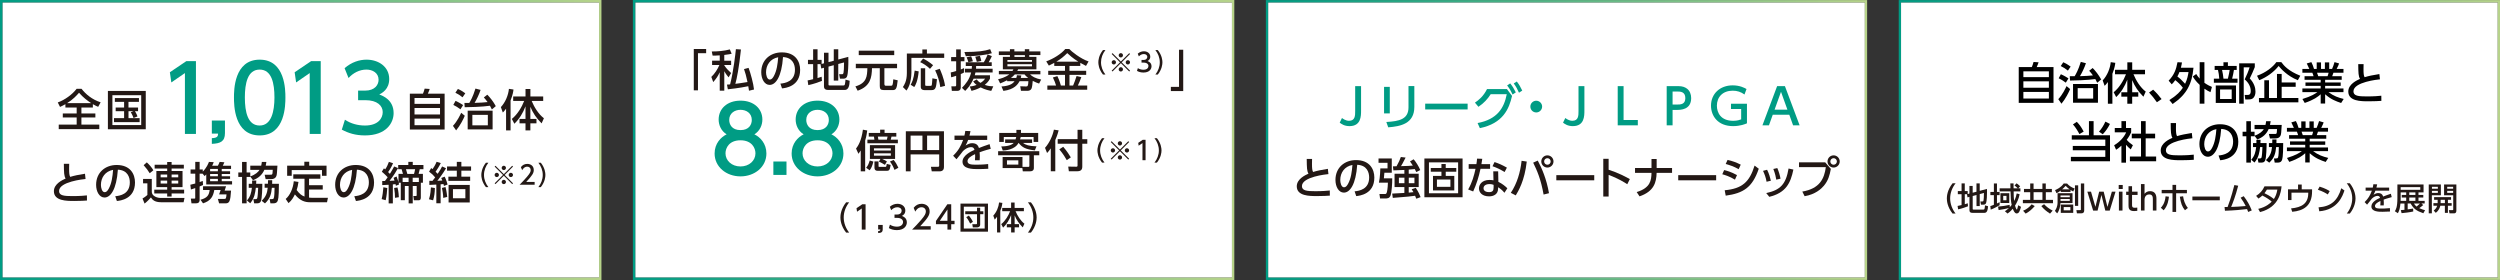 <?xml version="1.0" encoding="UTF-8"?>
<svg id="uuid-0bb8343b-cf8f-40f4-996d-318f383c533f" data-name="レイヤー 2" xmlns="http://www.w3.org/2000/svg" width="954.62" height="106.91" xmlns:xlink="http://www.w3.org/1999/xlink" viewBox="0 0 954.62 106.91">
  <rect x="0" y="0" width="954.62" height="106.91" fill="#333333" stroke="none"/>
  <defs>
    <style>
      .uuid-0249ad1e-c4ee-47e1-bedf-fb6b2cf1d590 {
        fill: url(#uuid-f1ff7059-a59e-47d7-95e4-3d897c6c9004);
      }

      .uuid-7bdc0d59-b5a8-484a-9a3e-eb5d4d065817 {
        fill: #009c84;
      }

      .uuid-b0622a55-8abf-4030-8d5f-c9fb23cba769 {
        fill: url(#uuid-e7266cab-e443-486d-b706-35fc5de47f14);
      }

      .uuid-534366d1-43ee-417c-aa32-4c5268e23be0 {
        fill: #231815;
      }

      .uuid-5a82ab17-dcf9-4e6e-be75-07f5c9785966 {
        fill: url(#uuid-03234045-cf36-489f-823d-3dc3a6e5d2e6);
      }

      .uuid-0b050dd8-9fc7-4ee4-afc2-c29c5f1141f5 {
        fill: #fff;
      }

      .uuid-09bb354f-15f0-4d93-afe2-694730216366 {
        fill: url(#uuid-d49bed3b-d57b-40d9-afda-42b6f9fc7a77);
      }
    </style>
    <linearGradient id="uuid-f1ff7059-a59e-47d7-95e4-3d897c6c9004" data-name="線グラデ" x1="0" y1="53.46" x2="229.66" y2="53.46" gradientUnits="userSpaceOnUse">
      <stop offset="0" stop-color="#009c84"/>
      <stop offset="1" stop-color="#b7d38a"/>
    </linearGradient>
    <linearGradient id="uuid-e7266cab-e443-486d-b706-35fc5de47f14" data-name="線グラデ" x1="241.67" x2="471.32" xlink:href="#uuid-f1ff7059-a59e-47d7-95e4-3d897c6c9004"/>
    <linearGradient id="uuid-d49bed3b-d57b-40d9-afda-42b6f9fc7a77" data-name="線グラデ" x1="483.37" x2="712.96" xlink:href="#uuid-f1ff7059-a59e-47d7-95e4-3d897c6c9004"/>
    <linearGradient id="uuid-03234045-cf36-489f-823d-3dc3a6e5d2e6" data-name="線グラデ" x1="725.03" x2="954.62" xlink:href="#uuid-f1ff7059-a59e-47d7-95e4-3d897c6c9004"/>
  </defs>
  <g id="uuid-21963ed8-9e0c-4373-a297-36fb45921a58" data-name="HEADER">
    <g>
      <g>
        <g>
          <rect class="uuid-0b050dd8-9fc7-4ee4-afc2-c29c5f1141f5" x=".91" y=".91" width="227.85" height="105.1"/>
          <path class="uuid-0249ad1e-c4ee-47e1-bedf-fb6b2cf1d590" d="M228.75.91v105.1H.91V.91h227.85M229.66,0H0v106.91h229.66V0h0Z"/>
        </g>
        <g>
          <path class="uuid-534366d1-43ee-417c-aa32-4c5268e23be0" d="M24.98,39.78c-.76.44-1.38.73-2.06,1.05l-.86-1.71c2.62-.93,5.55-3.02,7.19-5.2h1.89c1.62,2.06,3.98,4.07,7.29,5.15l-.94,1.72c-.52-.22-1.05-.44-2.03-1.01v1.27h-4.37v2.28h5.33v1.52h-5.33v2.73h6.83v1.72h-15.49v-1.72h6.85v-2.73h-5.3v-1.52h5.3v-2.28h-4.3v-1.27ZM34.83,39.39c-1.42-.91-3.07-2.16-4.66-3.98-.84,1-2.33,2.62-4.56,3.98h9.21Z"/>
          <path class="uuid-534366d1-43ee-417c-aa32-4c5268e23be0" d="M55.66,34.72v14.65h-14.46v-14.65h14.46ZM53.92,36.34h-11v11.41h11v-11.41ZM50.99,45.06c-.07-.2-.51-1.4-1.06-2.19l1.08-.42h-1.94v2.67h4.25v1.52h-9.79v-1.52h3.86v-2.67h-3.22v-1.4h3.22v-2.14h-3.53v-1.47h9.2v1.47h-4v2.14h3.66v1.4h-1.2c.1.15.61.91.98,2.01l-1.52.61Z"/>
          <path class="uuid-7bdc0d59-b5a8-484a-9a3e-eb5d4d065817" d="M71.14,23.34h3.68v27.81h-4.21v-23.25l-5.19,3.58-.56-3.89,6.28-4.24Z"/>
          <path class="uuid-7bdc0d59-b5a8-484a-9a3e-eb5d4d065817" d="M85.9,46.03v4.8c0,3.23-1.79,3.96-5.01,4.1v-2.17c2.31-.07,2.35-.91,2.38-1.75h-2.38v-4.98h5.01Z"/>
          <path class="uuid-7bdc0d59-b5a8-484a-9a3e-eb5d4d065817" d="M89.34,37.23c0-2.7,0-14.45,9.82-14.45s9.82,11.78,9.82,14.45,0,14.48-9.82,14.48-9.82-11.78-9.82-14.48ZM104.8,37.23c0-5.36-1.02-10.66-5.65-10.66s-5.65,5.33-5.65,10.66c0,5.65,1.16,10.7,5.65,10.7s5.65-5.4,5.65-10.7Z"/>
          <path class="uuid-7bdc0d59-b5a8-484a-9a3e-eb5d4d065817" d="M118.79,23.34h3.68v27.81h-4.21v-23.25l-5.19,3.58-.56-3.89,6.28-4.24Z"/>
          <path class="uuid-7bdc0d59-b5a8-484a-9a3e-eb5d4d065817" d="M131.73,45.72c2.24,1.51,4.94,2.21,7.64,2.21,4.98,0,6.77-2.73,6.77-5.12s-2.03-4.56-6.63-4.56h-2.77v-3.65h2.67c3.79,0,5.15-2.28,5.15-4.14,0-2.66-2.35-3.89-4.63-3.89-2.63,0-5.08,1.26-6.84,3.22l-1.51-3.75c2.67-2.35,5.72-3.26,8.38-3.26,4.59,0,8.66,2.7,8.66,7.4,0,3.93-2.77,5.37-3.79,5.89,1.44.56,5.47,2.1,5.47,7.12,0,3.75-2.81,8.52-10.94,8.52-3.65,0-6.35-.88-8.84-2.21l1.19-3.79Z"/>
          <path class="uuid-534366d1-43ee-417c-aa32-4c5268e23be0" d="M161.5,35.78c.24-.56.39-.98.66-1.94l1.92.13c-.15.47-.51,1.43-.71,1.81h6.41v13.69h-13.28v-13.69h5ZM168.02,37.42h-9.74v2.23h9.74v-2.23ZM168.02,41.25h-9.74v2.45h9.74v-2.45ZM168.02,45.3h-9.74v2.51h9.74v-2.51Z"/>
          <path class="uuid-534366d1-43ee-417c-aa32-4c5268e23be0" d="M172.96,48.05c1.65-1.74,2.84-4.3,3.14-4.98l1.38,1.13c-.51,1.23-1.72,3.68-3.31,5.59l-1.22-1.74ZM175.83,41.75c-1.1-.81-1.64-1.15-2.73-1.69l.84-1.54c1.38.61,2.51,1.33,2.9,1.6l-1.01,1.62ZM176.62,37.15c-1.05-.83-1.57-1.16-2.73-1.74l.96-1.45c.52.22,1.35.59,2.82,1.67l-1.05,1.52ZM186.06,36.14c1.11,1.11,2.31,2.65,3.26,4.39l-1.5,1.27c-.25-.57-.41-.88-.73-1.42-.3.03-3.12.49-9.65.57l-.1-1.65c1.32.02,1.47.02,1.86,0,.44-.73,1.38-2.31,2.35-5.48l1.96.51c-.56,1.71-1.52,3.68-2.29,4.95,2.63-.09,3.21-.12,4.96-.3-.54-.76-.88-1.16-1.43-1.77l1.33-1.05ZM188.1,49.42h-9.52v-7.15h9.52v7.15ZM186.28,43.85h-5.91v4h5.91v-4Z"/>
          <path class="uuid-534366d1-43ee-417c-aa32-4c5268e23be0" d="M193.23,41.52c-.54.76-.89,1.12-1.23,1.45l-.74-2.07c1.75-1.87,2.85-4.62,3.07-6.97l1.74.25c-.07.69-.24,2.01-1.11,4.17v11.44h-1.72v-8.27ZM195.46,45.4c2.14-1.72,3.81-4.54,4.69-6.85h-4.19v-1.71h4.71v-2.85h1.86v2.85h4.89v1.71h-4.4c.96,2.35,2.63,5.08,4.67,6.6l-.88,1.96c-2.03-2.06-3.27-3.86-4.29-6.34v4.64h2.33v1.67h-2.33v2.72h-1.86v-2.72h-2.28v-1.67h2.28v-4.81c-.94,2.5-2.33,4.81-4.25,6.65l-.96-1.84Z"/>
          <path class="uuid-534366d1-43ee-417c-aa32-4c5268e23be0" d="M32.66,68.35c-.71.07-10.11,1.01-10.11,4.59,0,1.76,1.92,1.94,5.15,1.94,2.77,0,4.56-.17,5.49-.27l.02,1.96c-1.01.07-2.45.17-4.88.17-2.9,0-7.75,0-7.75-3.73,0-2.83,3.31-4.3,4.47-4.83-.61-1.06-.62-2.14-.67-5.62h2.04c-.02.54-.03,1.01-.03,1.86,0,1.76.08,2.46.41,3.12,1.67-.51,3.09-.79,5.65-1.2l.22,2.01Z"/>
          <path class="uuid-534366d1-43ee-417c-aa32-4c5268e23be0" d="M44.02,74.93c1.79-.17,5.55-.78,5.55-5.3,0-1.87-.78-4.66-4.56-4.84-.52,7.51-2.77,10.63-5.1,10.63-1.96,0-3.21-2.24-3.21-4.84,0-4.74,3.51-7.58,7.85-7.58,5.25,0,7,3.51,7,6.68,0,6.38-5.72,6.95-6.92,7.07l-.62-1.82ZM38.54,70.62c0,.98.35,2.77,1.45,2.77.64,0,1.11-.57,1.52-1.32,1.15-2.09,1.47-4.67,1.67-7.21-3.04.56-4.64,2.97-4.64,5.75Z"/>
          <path class="uuid-534366d1-43ee-417c-aa32-4c5268e23be0" d="M54.62,68.33h3.34v5.05c.1.52.24,1.13,1.27,1.69.81.44,1.65.52,2.24.52h8.98l-.34,1.64h-8.5c-2.63,0-3.43-.98-3.97-1.84-.56.67-1.6,1.72-2.43,2.35l-.79-1.94c.24-.15,1.28-.78,1.86-1.35v-4.44h-1.65v-1.67ZM56.06,62c.62.54,2.01,2.04,2.5,3.02l-1.4,1.13c-.66-1.1-1.16-1.77-2.31-3.07l1.21-1.08ZM70.2,64.35h-4.67v.95h4.17v6.16h-4.17v.96h4.78v1.45h-4.78v1.18h-1.69v-1.18h-4.93v-1.45h4.93v-.96h-4.13v-6.16h4.13v-.95h-4.79v-1.45h4.79v-1.05h1.69v1.05h4.67v1.45ZM61.34,66.64v1.08h2.5v-1.08h-2.5ZM61.34,68.97v1.1h2.5v-1.1h-2.5ZM65.53,66.64v1.08h2.53v-1.08h-2.53ZM65.53,68.97v1.1h2.53v-1.1h-2.53Z"/>
          <path class="uuid-534366d1-43ee-417c-aa32-4c5268e23be0" d="M72.69,70.54c.52-.12.93-.2,1.87-.47v-3.75h-1.79v-1.6h1.79v-2.9h1.67v2.9h1.2v.83c1.55-1.59,2.14-3.17,2.35-3.73l1.82.1c-.13.39-.29.81-.59,1.37h2.19c.25-.4.61-1.3.67-1.47l1.81.15c-.22.59-.56,1.2-.62,1.32h3.17v1.23h-3.56v.88h3.19v1.04h-3.19v.86h3.19v1.01h-3.19v.89h3.95v1.25h-9.86v-3.85c-.24.25-.34.35-.62.64l-.78-.93h-1.13v3.22c.46-.13.73-.24,1.2-.44l.1,1.54c-.39.19-.54.25-1.3.57v5.23c0,.27-.07,1.2-1.3,1.2h-1.81l-.25-1.79h1.38c.3,0,.3-.17.3-.32v-3.7c-.62.22-1.06.36-1.65.54l-.22-1.84ZM86.32,71.13l-.54,1.64h2.45c-.25,4.09-.64,4.88-2.09,4.88h-2.48l-.46-1.69h2.46c.56,0,.71-.12.83-1.74h-2.82l.59-1.67h-2.43c-.44,2.43-1.25,4.08-4.3,5.1l-.98-1.37c2.56-.69,3.26-1.71,3.51-3.73h-2.53v-1.42h8.79ZM80.23,65.39h2.97v-.88h-2.89c-.03.05-.05.07-.08.12v.76ZM80.23,66.44v.86h2.97v-.86h-2.97ZM80.23,68.31v.89h2.97v-.89h-2.97Z"/>
          <path class="uuid-534366d1-43ee-417c-aa32-4c5268e23be0" d="M100.94,64.85c-.78,1.79-2.13,3.14-4.34,3.95l-1.03-1.38v.15h-1.4v10.08h-1.74v-10.08h-1.43v-1.71h1.43v-4.03h1.74v4.03h1.4v1.5c2.01-.69,3.07-1.74,3.54-2.51h-3.54v-1.59h4.17c.15-.61.19-1.05.24-1.44h1.74c-.07.42-.12.88-.25,1.44h4.47c-.03.4-.15,2.36-.19,2.8-.08.88-.2,2.35-2.28,2.35h-2.03l-.39-1.7h2.14c.64,0,.76,0,.86-.56.05-.3.1-.98.1-1.3h-3.22ZM96.28,70.18c0-.51,0-.78-.02-1.25h1.6c0,.37-.02.68-.05,1.25h2.36c0,1.27-.08,5.67-.57,6.67-.12.25-.39.79-1.3.79h-1.25l-.3-1.59h.76c.25,0,.59,0,.73-.4.14-.44.29-2.36.34-3.95h-.89c-.24,1.92-.47,3.88-2.14,5.91l-1.25-1.06c1.33-1.52,1.65-2.95,1.89-4.84h-1.21v-1.52h1.32ZM102.32,70.18c.02-.76.02-.99.02-1.38h1.6c0,.44,0,.54-.02,1.38h2.58c0,5.55-.34,6.26-.57,6.72-.29.57-.89.74-1.5.74h-1.17l-.29-1.59h.73c.39,0,.71-.03.84-.4.24-.68.27-2.28.3-3.95h-1.03c-.22,2.24-.61,4.12-2.63,5.97l-1.28-1c1.71-1.59,2.14-3.12,2.33-4.98h-1.18v-1.52h1.27Z"/>
          <path class="uuid-534366d1-43ee-417c-aa32-4c5268e23be0" d="M116.28,68.26h-4.29v-1.69h10.34v1.69h-4.32v2.45h5.23v1.67h-5.23v3.07c.49.07.83.07,1.13.07h6.08l-.35,1.71h-6.46c-1.76,0-3.76-.41-5.81-2.99-.51,1.03-1.16,2.28-2.43,3.32l-1.08-1.59c1.6-1.32,2.82-3.95,3.09-6.77l1.79.27c-.17,1.42-.41,2.21-.69,3.1,1.1,1.49,1.96,2.11,3,2.48v-6.8ZM118.07,61.75v1.5h6.62v3.87h-1.74v-2.19h-11.56v2.19h-1.74v-3.87h6.56v-1.5h1.86Z"/>
          <path class="uuid-534366d1-43ee-417c-aa32-4c5268e23be0" d="M135.3,74.93c1.79-.17,5.55-.78,5.55-5.3,0-1.87-.78-4.66-4.56-4.84-.52,7.51-2.77,10.63-5.1,10.63-1.96,0-3.21-2.24-3.21-4.84,0-4.74,3.51-7.58,7.85-7.58,5.25,0,7,3.51,7,6.68,0,6.38-5.72,6.95-6.92,7.07l-.62-1.82ZM129.82,70.62c0,.98.35,2.77,1.45,2.77.64,0,1.11-.57,1.52-1.32,1.15-2.09,1.47-4.67,1.67-7.21-3.04.56-4.64,2.97-4.64,5.75Z"/>
          <path class="uuid-534366d1-43ee-417c-aa32-4c5268e23be0" d="M147.88,71.79c-.08,1.13-.22,3.07-.61,4.66l-1.54-.42c.35-1.4.54-2.92.66-4.52l1.49.29ZM145.92,69.12c.57,0,.74,0,1.08-.02.24-.3.69-.93,1.03-1.42-.17-.17-1.01-1.12-2.23-2.11l.81-1.3c.2.17.27.22.47.41.66-.96,1.05-1.86,1.42-2.87l1.59.52c-.76,1.84-1.74,3.17-1.89,3.38.35.34.52.51.68.67,1.03-1.67,1.33-2.26,1.62-2.82l1.5.61c-.49.86-1.64,2.92-3.26,4.88.96-.04,1.52-.07,1.91-.09-.13-.42-.22-.67-.37-1.06l1.15-.51c.39,1,.62,1.84.73,2.21v-3.21h1.71c-.1-.4-.41-1.42-.52-1.79h-1.3v-1.59h3.87v-1.21h1.69v1.21h4.08v1.59h-1.4c-.19.86-.3,1.37-.44,1.79h1.64v3.38h-.79v5.6c0,.34-.02,1.11-.84,1.11h-1.81l-.22-1.65h1.01c.25,0,.27-.1.27-.27v-3.54h-1.5v6.65h-1.57v-6.65h-1.45v5.42h-1.55v-6.67h-.81l.17.66-1.23.52c-.07-.3-.08-.42-.13-.64-.25.02-.34.03-1.03.1v7.26h-1.6v-7.12c-.93.07-1.65.1-2.45.13v-1.57ZM151.78,71.57c.41,1.38.52,3.49.52,3.73l-1.47.24c0-.96-.08-2.36-.32-3.76l1.27-.2ZM156.02,69.49v-1.62h-2.28v1.62h2.28ZM155.02,64.62c.1.27.44,1.54.52,1.79h2.55c.08-.29.32-1.11.42-1.79h-3.49ZM157.58,69.49h2.36v-1.62h-2.36v1.62Z"/>
          <path class="uuid-534366d1-43ee-417c-aa32-4c5268e23be0" d="M163.8,76.09c.62-1.84.71-3.87.74-4.54l1.52.25c-.03,1.77-.22,3.11-.67,4.69l-1.59-.4ZM170.31,64.26c-1.06,1.87-2.97,4.42-3.31,4.78.98-.02,1.37-.05,1.89-.1-.13-.35-.2-.54-.4-.98l1.3-.51c.61,1.2.96,2.41,1.11,3l-1.38.56c-.05-.2-.08-.34-.19-.73-.32.04-.86.09-1.08.1v7.24h-1.64v-7.14c-.42.03-2.4.13-2.67.13v-1.57c.54.02.62.02,1.2.02.35-.42.69-.88,1.03-1.32-.71-.88-1.3-1.4-2.33-2.19l.79-1.37c.3.22.37.27.54.39.37-.49,1.13-1.72,1.54-2.79l1.6.49c-.46,1.01-1.57,2.75-1.99,3.31.29.27.57.52.81.79,1.08-1.57,1.45-2.35,1.67-2.82l1.5.69ZM169.25,75.57c-.02-1.21-.29-2.95-.49-3.81l1.35-.34c.44,1.5.62,3.46.66,3.78l-1.52.37ZM176.17,61.8v1.77h3.71v1.6h-3.71v2.28h3.36v1.6h-8.32v-1.6h3.22v-2.28h-3.73v-1.6h3.73v-1.77h1.74ZM179.37,77.31h-8.08v-6.7h8.08v6.7ZM177.7,72.21h-4.74v3.51h4.74v-3.51Z"/>
          <path class="uuid-534366d1-43ee-417c-aa32-4c5268e23be0" d="M185.55,71.46c-1.66-2.09-1.76-4.04-1.76-4.66s.1-2.58,1.76-4.67h.94c-1.05,1.34-1.68,2.96-1.68,4.67s.64,3.33,1.68,4.66h-.94Z"/>
          <path class="uuid-534366d1-43ee-417c-aa32-4c5268e23be0" d="M189.2,70.3l-.32-.31,3.2-3.19-3.2-3.19.32-.31,3.19,3.2,3.19-3.2.32.31-3.2,3.19,3.2,3.19-.32.31-3.19-3.2-3.19,3.2ZM190.52,66.8c0,.44-.36.82-.82.82s-.83-.36-.83-.82.37-.82.83-.82.82.37.82.82ZM193.2,64.12c0,.43-.35.82-.82.82s-.82-.38-.82-.82.37-.83.82-.83.82.37.82.83ZM193.2,69.48c0,.44-.35.83-.82.83s-.82-.38-.82-.83.37-.82.82-.82.82.38.82.82ZM195.89,66.8c0,.44-.36.82-.83.82s-.82-.36-.82-.82.37-.82.82-.82.83.37.83.82Z"/>
          <path class="uuid-534366d1-43ee-417c-aa32-4c5268e23be0" d="M204.15,69.48v1.06h-5.75c.86-.86,1.76-1.78,2.77-2.96,1.19-1.4,1.48-1.98,1.48-2.64,0-.77-.53-1.3-1.33-1.3-1.16,0-1.74,1.03-1.93,1.35l-.49-1.17c.61-.81,1.44-1.24,2.45-1.24,1.11,0,2.47.64,2.47,2.33,0,1.11-.46,1.97-2.89,4.57h3.23Z"/>
          <path class="uuid-534366d1-43ee-417c-aa32-4c5268e23be0" d="M205.57,71.46c1.05-1.33,1.68-2.96,1.68-4.66s-.63-3.34-1.68-4.67h.93c1.59,1.99,1.76,3.91,1.76,4.67s-.17,2.68-1.76,4.66h-.93Z"/>
        </g>
      </g>
      <g>
        <g>
          <rect class="uuid-0b050dd8-9fc7-4ee4-afc2-c29c5f1141f5" x="242.57" y=".91" width="227.85" height="105.1"/>
          <path class="uuid-b0622a55-8abf-4030-8d5f-c9fb23cba769" d="M470.42.91v105.1h-227.85V.91h227.85M471.32,0h-229.66v106.91h229.66V0h0Z"/>
        </g>
        <g>
          <g>
            <path class="uuid-7bdc0d59-b5a8-484a-9a3e-eb5d4d065817" d="M292.65,58.62c0,5.12-4.49,8.73-9.89,8.73s-9.89-3.61-9.89-8.73c0-3.82,2.38-6.24,4.59-7.33-2.07-1.26-3.05-3.51-3.05-5.64,0-4.14,3.26-7.22,8.35-7.22s8.35,3.09,8.35,7.22c0,2.14-.98,4.38-3.05,5.64,2.21,1.09,4.59,3.51,4.59,7.33ZM288.47,58.55c0-2.04-1.4-4.98-5.72-4.98s-5.72,2.91-5.72,4.98c0,2.77,2.38,5.01,5.72,5.01s5.72-2.24,5.72-5.01ZM287.07,45.82c0-2.6-2.07-3.89-4.31-3.89s-4.31,1.33-4.31,3.86c0,1.68.98,3.89,4.31,3.89s4.31-2.21,4.31-3.86Z"/>
            <path class="uuid-7bdc0d59-b5a8-484a-9a3e-eb5d4d065817" d="M300.32,61.67v5.12h-5.01v-5.12h5.01Z"/>
            <path class="uuid-7bdc0d59-b5a8-484a-9a3e-eb5d4d065817" d="M322.06,58.62c0,5.12-4.49,8.73-9.89,8.73s-9.89-3.61-9.89-8.73c0-3.82,2.38-6.24,4.59-7.33-2.07-1.26-3.05-3.51-3.05-5.64,0-4.14,3.26-7.22,8.35-7.22s8.35,3.09,8.35,7.22c0,2.14-.98,4.38-3.05,5.64,2.21,1.09,4.59,3.51,4.59,7.33ZM317.89,58.55c0-2.04-1.4-4.98-5.72-4.98s-5.72,2.91-5.72,4.98c0,2.77,2.38,5.01,5.72,5.01s5.72-2.24,5.72-5.01ZM316.49,45.82c0-2.6-2.07-3.89-4.31-3.89s-4.31,1.33-4.31,3.86c0,1.68.98,3.89,4.31,3.89s4.31-2.21,4.31-3.86Z"/>
            <path class="uuid-534366d1-43ee-417c-aa32-4c5268e23be0" d="M328.67,57.46c-.25.42-.46.71-.88,1.27l-.91-1.99c.71-.96,2.04-2.83,2.62-7.22l1.65.3c-.12.91-.3,2.28-.79,3.81v11.78h-1.69v-7.95ZM333.5,61.7c-.47,1.92-.86,2.56-1.42,3.32l-1.35-.96c.73-.89.95-1.42,1.37-2.77l1.4.41ZM333.89,53.33c-.03-.36-.1-.84-.17-1.18h-1.99v-1.38h4.35v-1.25h1.69v1.25h4.49v1.38h-1.84c-.1.47-.17.71-.3,1.18h2.73v1.38h-11.63v-1.38h2.67ZM336.17,60.69h-4v-5.27h9.62v5.27h-4.94c.66.27,1.25.59,1.82.95l-.76,1.32c-.47-.29-1.4-.88-2.29-1.23l.56-1.03ZM333.72,56.64v.84h6.45v-.84h-6.45ZM333.72,58.54v.91h6.45v-.91h-6.45ZM333.92,61.63h1.55v1.81c0,.27.12.29.32.29h2.29c.35,0,.42-.25.51-1.15l1.5.4c-.29,2.23-.74,2.25-1.62,2.25h-3.33c-.88,0-1.23-.42-1.23-1.25v-2.35ZM338.65,53.33c.05-.24.15-.64.27-1.18h-3.7c.05.3.15.93.19,1.18h3.24ZM341.23,61.06c.96,1.23,1.1,1.52,1.82,3l-1.5.81c-.42-1.11-.84-1.97-1.72-3.19l1.4-.62Z"/>
            <path class="uuid-534366d1-43ee-417c-aa32-4c5268e23be0" d="M358.63,58.95h-10.92v6.48h-1.82v-15.31h14.56v13.72c0,.86-.46,1.59-1.67,1.59h-2.99l-.32-1.74h2.65c.37,0,.51-.13.51-.47v-4.27ZM347.71,57.31h4.52v-5.54h-4.52v5.54ZM354.01,57.31h4.61v-5.54h-4.61v5.54Z"/>
            <path class="uuid-534366d1-43ee-417c-aa32-4c5268e23be0" d="M376.96,51.79v1.64h-7.27c-.34.93-.57,1.4-.98,2.13,1-.57,1.6-.88,2.46-.88,1.4,0,2.24.54,2.63,1.84.78-.3,2.72-1.06,4.07-1.48l.44,1.79c-2.38.61-4.03,1.23-4.25,1.32.08.72.08,1.57.08,1.82,0,.54-.02.88-.05,1.23h-1.81c.12-1.1.08-1.96.05-2.35-1.77.83-2.89,1.69-2.89,2.68,0,1.35,1.65,1.35,3.51,1.35.35,0,2.4,0,4.37-.24l.05,1.8c-1.16.07-2.58.13-3.9.13-2.01,0-5.94,0-5.94-2.83,0-2.36,3.16-3.9,4.57-4.52-.17-.56-.41-1.05-1.33-1.05-1.01,0-2.18.64-3.04,1.5-.07.07-2.04,2.68-2.5,3.14l-1.28-1.35c1.96-1.89,2.94-3.64,3.81-6.04h-3.29v-1.64h3.78c.15-.62.25-1.08.34-1.79l1.99.08c-.12.64-.2.98-.39,1.71h6.75Z"/>
            <path class="uuid-534366d1-43ee-417c-aa32-4c5268e23be0" d="M382.85,64.18v-4.22h7.58v3.76h2.21c.25,0,.42-.04.42-.41v-4.03h-11.93v-1.55h15.71v1.55h-2.06v4.84c0,.98-.62,1.3-1.5,1.3h-2.73l-.17-1.25h-7.53ZM394.11,53.23v1.35h-3.48c.98.76,2.26,1.2,5.16,1.3l-.64,1.54c-3.48-.39-4.81-1.11-6.18-2.84h-.05c-1.45,2.68-5.18,2.87-6.01,2.9l-.57-1.57c2.78,0,4.15-.69,4.73-1.33h-3.26v-1.35h3.98c.08-.25.17-.51.25-.91h-4.74v1.87h-1.75v-3.43h6.56v-1.18h1.75v1.18h6.57v3.43h-1.76v-1.87h-4.91c-.07.29-.14.54-.25.91h4.59ZM388.85,61.23h-4.34v1.62h4.34v-1.62Z"/>
            <path class="uuid-534366d1-43ee-417c-aa32-4c5268e23be0" d="M401.24,56.65c-.67.98-1.01,1.35-1.42,1.77l-.78-1.97c1.72-1.94,2.92-4.62,3.39-6.94l1.81.27c-.17.68-.49,1.88-1.28,3.68v11.93h-1.72v-8.74ZM411.46,49.57h1.81v3.58h1.91v1.74h-1.91v8.72c0,1.21-.56,1.79-2.01,1.79h-3.12l-.24-1.79,3.12.05c.41,0,.44-.29.44-.49v-8.29h-7.58v-1.74h7.58v-3.58ZM405.99,56.05c1.49,1.72,2.43,3.27,2.9,4.05l-1.55,1.05c-.35-.66-1.38-2.4-2.84-4.12l1.49-.98Z"/>
            <path class="uuid-534366d1-43ee-417c-aa32-4c5268e23be0" d="M420.81,62.09c-1.66-2.09-1.76-4.04-1.76-4.66s.1-2.58,1.76-4.67h.94c-1.05,1.34-1.68,2.96-1.68,4.67s.64,3.33,1.68,4.66h-.94Z"/>
            <path class="uuid-534366d1-43ee-417c-aa32-4c5268e23be0" d="M424.46,60.93l-.32-.31,3.2-3.19-3.2-3.19.32-.31,3.19,3.2,3.19-3.2.32.31-3.2,3.19,3.2,3.19-.32.31-3.19-3.2-3.19,3.2ZM425.79,57.43c0,.44-.36.82-.82.82s-.83-.36-.83-.82.37-.82.83-.82.82.37.82.82ZM428.46,54.75c0,.43-.35.82-.82.82s-.82-.38-.82-.82.37-.83.82-.83.82.37.82.83ZM428.46,60.11c0,.44-.35.83-.82.83s-.82-.38-.82-.83.37-.82.82-.82.82.38.82.82ZM431.15,57.43c0,.44-.36.82-.83.82s-.82-.36-.82-.82.37-.82.82-.82.83.37.83.82Z"/>
            <path class="uuid-534366d1-43ee-417c-aa32-4c5268e23be0" d="M436.4,53.37h1.03v7.8h-1.18v-6.53l-1.46,1-.16-1.09,1.76-1.19Z"/>
            <path class="uuid-534366d1-43ee-417c-aa32-4c5268e23be0" d="M440.83,62.09c1.05-1.33,1.68-2.96,1.68-4.66s-.63-3.34-1.68-4.67h.93c1.59,1.99,1.76,3.91,1.76,4.67s-.17,2.68-1.76,4.66h-.93Z"/>
            <path class="uuid-534366d1-43ee-417c-aa32-4c5268e23be0" d="M323.09,88.82c-2.06-2.59-2.18-5.01-2.18-5.78s.12-3.2,2.18-5.78h1.16c-1.3,1.66-2.08,3.67-2.08,5.78s.79,4.12,2.08,5.78h-1.16Z"/>
            <path class="uuid-534366d1-43ee-417c-aa32-4c5268e23be0" d="M329.24,78.01h1.28v9.67h-1.46v-8.08l-1.8,1.24-.2-1.35,2.18-1.47Z"/>
            <path class="uuid-534366d1-43ee-417c-aa32-4c5268e23be0" d="M337.06,85.89v1.67c0,1.12-.62,1.38-1.74,1.43v-.76c.8-.03.82-.32.83-.61h-.83v-1.73h1.74Z"/>
            <path class="uuid-534366d1-43ee-417c-aa32-4c5268e23be0" d="M339.82,85.78c.78.53,1.72.77,2.66.77,1.73,0,2.35-.95,2.35-1.78s-.71-1.58-2.3-1.58h-.96v-1.27h.93c1.32,0,1.79-.79,1.79-1.44,0-.93-.82-1.35-1.61-1.35-.92,0-1.77.44-2.38,1.12l-.52-1.3c.93-.82,1.99-1.13,2.91-1.13,1.6,0,3.01.94,3.01,2.57,0,1.37-.96,1.87-1.32,2.05.5.19,1.9.73,1.9,2.47,0,1.3-.98,2.96-3.8,2.96-1.27,0-2.21-.3-3.07-.77l.41-1.32Z"/>
            <path class="uuid-534366d1-43ee-417c-aa32-4c5268e23be0" d="M355.39,86.36v1.32h-7.12c1.06-1.06,2.18-2.21,3.43-3.67,1.47-1.73,1.83-2.45,1.83-3.27,0-.95-.66-1.61-1.65-1.61-1.44,0-2.16,1.28-2.39,1.67l-.61-1.45c.76-1,1.78-1.54,3.04-1.54,1.38,0,3.06.79,3.06,2.89,0,1.38-.57,2.44-3.58,5.66h4Z"/>
            <path class="uuid-534366d1-43ee-417c-aa32-4c5268e23be0" d="M361.78,87.67v-2.07h-4.39v-1.23l4.35-6.36h1.48v6.31h1.27v1.28h-1.27v2.07h-1.44ZM358.85,84.32h2.93v-4.34l-2.93,4.34Z"/>
            <path class="uuid-534366d1-43ee-417c-aa32-4c5268e23be0" d="M377.26,77.74v10.72h-10.5v-10.72h10.5ZM368.03,78.92v8.34h7.97v-8.34h-7.97ZM374.28,85.78c0,.85-.74,1.06-1.23,1.06h-1.58l-.2-1.22h1.46c.28,0,.34-.09.34-.29v-3.54h-4.49v-1.11h4.49v-1.35h1.21v1.35h1.21v1.11h-1.21v3.99ZM369.96,82.32c.99,1.24,1.37,2.01,1.55,2.39l-1.06.66c-.2-.43-.78-1.61-1.5-2.44l1.01-.61Z"/>
            <path class="uuid-534366d1-43ee-417c-aa32-4c5268e23be0" d="M380.71,82.79c-.39.55-.65.8-.89,1.05l-.54-1.5c1.27-1.35,2.06-3.34,2.22-5.04l1.26.18c-.05.5-.17,1.45-.8,3.01v8.27h-1.24v-5.97ZM382.32,85.59c1.55-1.24,2.76-3.28,3.39-4.95h-3.02v-1.23h3.4v-2.06h1.34v2.06h3.54v1.23h-3.18c.7,1.7,1.9,3.67,3.38,4.77l-.63,1.41c-1.46-1.49-2.37-2.79-3.1-4.58v3.35h1.68v1.21h-1.68v1.96h-1.34v-1.96h-1.65v-1.21h1.65v-3.47c-.68,1.8-1.68,3.47-3.07,4.8l-.7-1.33Z"/>
            <path class="uuid-534366d1-43ee-417c-aa32-4c5268e23be0" d="M392.5,88.82c1.3-1.65,2.08-3.67,2.08-5.78s-.78-4.13-2.08-5.78h1.16c1.97,2.46,2.18,4.84,2.18,5.78s-.21,3.32-2.18,5.78h-1.16Z"/>
          </g>
          <g>
            <path class="uuid-534366d1-43ee-417c-aa32-4c5268e23be0" d="M264.92,18.71h4.72v1.6h-3.12v14.19h-1.6v-15.8Z"/>
            <path class="uuid-534366d1-43ee-417c-aa32-4c5268e23be0" d="M274.83,21.14c-1.69.1-2.08.12-2.72.1l-.32-1.59c2.08.03,4.79-.2,6.9-.78l.69,1.65c-.51.13-.93.24-2.82.46v2.2h2.62v1.64h-2.62v.13c.86,1.28,1.47,1.86,2.62,2.94l-.96,1.65c-.3-.35-.98-1.13-1.65-2.35v7.44h-1.74v-7.04c-.73,1.59-1.4,2.52-2.48,3.75l-.73-1.97c1.33-1.28,2.35-2.85,3.09-4.56h-2.8v-1.64h2.92v-2.04ZM282.93,18.9c-.71,6.85-1.6,11.29-2.14,13.11.73-.09,3.16-.41,4.64-.68-.47-2.31-.86-3.58-1.33-4.95l1.74-.47c.76,1.99,1.86,6.03,2.08,8.27l-1.92.46c-.1-.66-.13-.95-.27-1.72-.54.12-3.54.73-7.8,1.18l-.34-1.79c.46-.03.73-.03,1.2-.08,1.35-5.37,2.01-11.56,2.21-13.45l1.94.12Z"/>
            <path class="uuid-534366d1-43ee-417c-aa32-4c5268e23be0" d="M298,31.93c1.79-.17,5.55-.78,5.55-5.3,0-1.87-.78-4.66-4.56-4.84-.52,7.51-2.77,10.63-5.1,10.63-1.96,0-3.21-2.24-3.21-4.84,0-4.74,3.51-7.58,7.85-7.58,5.25,0,7,3.51,7,6.68,0,6.38-5.72,6.95-6.92,7.07l-.62-1.82ZM292.51,27.62c0,.98.35,2.77,1.45,2.77.64,0,1.11-.57,1.52-1.32,1.15-2.09,1.47-4.67,1.67-7.21-3.04.56-4.64,2.97-4.64,5.75Z"/>
            <path class="uuid-534366d1-43ee-417c-aa32-4c5268e23be0" d="M313.44,24.5h-1.27v5.31c.76-.24,1.08-.34,1.57-.51l.12,1.59c-1.18.47-3.27,1.22-5.21,1.62l-.27-1.81c.54-.1.98-.17,2.11-.46v-5.75h-1.97v-1.64h1.97v-4.05h1.69v4.05h1.55v1.57l.91-.25v-4.03h1.72v3.58l2.01-.52v-4.39h1.72v3.91l3.83-1.01c.02.46.03.79.03,1.38,0,1.4-.05,5.13-.56,6.2-.25.56-.79.76-1.4.76h-1.25l-.32-1.72h1.05c.61,0,.78,0,.83-4.49l-2.21.59v6.35h-1.72v-5.89l-2.01.54v6.88c0,.32.27.32.47.32h5.18c.35,0,.51-.07.62-.49.12-.39.22-1.64.22-1.74l1.6.44c-.05,1.82-.44,3.51-1.87,3.51h-6.31c-.89,0-1.64-.27-1.64-1.37v-7.11l-1.03.29-.29-1.64.12-.03Z"/>
            <path class="uuid-534366d1-43ee-417c-aa32-4c5268e23be0" d="M326.78,24.35h15.76v1.69h-4.84v5.99c0,.62.27.71.59.71h1.86c.62,0,.78-.05.95-2.46l1.69.39c-.34,3.41-.73,3.73-2.04,3.73h-3.17c-1.37,0-1.64-.46-1.64-1.57v-6.78h-2.97c-.1,3.56-.57,6.87-5.48,8.59l-.86-1.65c4.39-1.28,4.47-3.93,4.57-6.94h-4.41v-1.69ZM327.91,19.35h13.55v1.69h-13.55v-1.69Z"/>
            <path class="uuid-534366d1-43ee-417c-aa32-4c5268e23be0" d="M352.2,18.88h1.74v1.55h6.6v1.67h-12.52v5.69c0,.42-.05,1.91-.44,3.58-.37,1.62-1.03,2.6-1.45,3.21l-1.37-1.35c.46-.66,1.52-2.21,1.52-5.32v-7.48h5.92v-1.55ZM350.81,27.27c-.39,3.78-1.2,5.23-1.7,5.97l-1.38-.88c.49-.84,1.13-2.03,1.54-5.4l1.55.3ZM352.5,22.36c1.05.52,2.51,1.42,3.8,2.53l-1.18,1.4c-1.33-1.28-2.58-2.01-3.75-2.57l1.13-1.37ZM351.61,26.06h1.67v6.33c0,.39.2.39.52.39h1.47c.41,0,.49-.15.54-.37.07-.3.14-1.3.22-2.51l1.75.34c-.32,3.12-.44,4.17-2.06,4.17h-2.72c-.49,0-1.4-.15-1.4-1.21v-7.12ZM358.83,26.26c.37.83,1.6,3.53,2.04,6.52l-1.82.47c-.27-2.06-1-4.46-1.97-6.38l1.76-.61Z"/>
            <path class="uuid-534366d1-43ee-417c-aa32-4c5268e23be0" d="M363.03,27.66c.52-.1,1.08-.22,2.08-.54v-3.73h-1.92v-1.59h1.92v-2.94h1.76v2.94h1.4v1.59h-1.4v3.14c.4-.15.71-.29,1.25-.52l-.05,1.7c-.29.17-.49.29-1.2.57v5.1c0,1.1-.76,1.32-1.25,1.32h-2.16l-.19-1.74h1.42c.35,0,.42-.1.42-.51v-3.51c-1.1.39-1.52.49-1.92.57l-.15-1.86ZM372.48,27.66c-.03.2-.08.46-.27,1.08h5.81v1.28c-.17.34-.61,1.28-1.99,2.4,1.49.51,2.41.52,3.26.54l-.78,1.74c-.61-.1-2.29-.41-4.05-1.32-1.47.76-2.63,1.1-3.49,1.32l-.66-1.67c.66-.07,1.38-.13,2.6-.61-.79-.59-1.05-.96-1.3-1.35l1.37-.74c.24.35.49.74,1.43,1.32,1.06-.68,1.4-1.13,1.77-1.62h-4.42c-1.15,2.62-2.46,3.92-3.21,4.68l-1.23-1.17c1.42-1.45,2.85-3.17,3.51-5.87h-2.4v-1.42h2.63c.03-.41.05-.61.07-1.06h-2.35v-1.42h6.89c.25-.44.81-1.33,1.47-2.97l1.59.61c-.17.42-.42,1.06-1.2,2.36h1.16v1.42h-5.96c0,.46-.02.66-.03,1.06h6.33v1.42h-6.55ZM378.73,20.33c-1.77.56-5.87,1.15-9.94,1.13l-.52-1.6c5.11-.03,7.58-.34,9.82-1.08l.64,1.55ZM370.83,21.5c.27.64.47,1.25.66,1.89l-1.71.36c-.13-.51-.44-1.33-.67-1.87l1.72-.37ZM374.17,21.31c.35,1.08.46,1.47.54,1.97l-1.72.34c-.17-.69-.3-1.15-.59-1.97l1.77-.34Z"/>
            <path class="uuid-534366d1-43ee-417c-aa32-4c5268e23be0" d="M389.85,34.68l-.27-1.74,2.24.08c.59.02.81-.25.86-2.01h-3.38c-.61,1.16-1.92,3.16-6.16,3.7l-.73-1.69c3.54-.2,4.56-1.4,5-2.01h-2.84v-.37c-1.2.64-2.04.96-2.67,1.21l-.78-1.59c.84-.2,2.75-.68,4.29-1.87h-4v-1.3h5.21c.13-.22.22-.37.34-.61h-4.02v-4.76h2.7v-.68h-4.24v-1.4h4.24v-.84h1.69v.84h4v-.84h1.69v.84h4.25v1.4h-4.25v.68h2.73v4.76h-6.97c-.12.22-.15.3-.34.61h8.83v1.3h-3.95c.78.81,2.03,1.55,4.25,1.99l-.79,1.54c-.81-.27-1.35-.49-2.43-1.04-.07.84-.22,2.43-.47,2.95-.3.62-.93.84-1.4.84h-2.65ZM394.06,22.92h-9.38v.69h9.38v-.69ZM394.06,24.52h-9.38v.81h9.38v-.81ZM392.59,29.75c-.79-.62-1.06-.93-1.38-1.35h-3.68c-.64.69-.98.94-1.5,1.35h2.04c.13-.37.19-.64.25-1.03l1.67.1c-.05.34-.08.56-.19.93h2.79ZM391.36,21.74v-.68h-4v.68h4Z"/>
            <path class="uuid-534366d1-43ee-417c-aa32-4c5268e23be0" d="M402.56,24c-.88.49-1.49.78-2.06,1.05l-1-1.62c2.7-.96,5.75-2.85,7.27-4.71h1.54c.74.86,4.29,3.73,7.36,4.74l-.98,1.71c-.47-.24-.98-.49-2.18-1.17v1.17h-4.13v1.86h6.38v1.57h-6.38v4.07h1.38c.27-.61.98-2.45,1.33-3.64l1.81.42c-.57,1.59-.71,1.91-1.33,3.22h3.58v1.6h-15.22v-1.6h3.33c-.34-1.13-.57-1.72-1.22-3.09l1.71-.52c.76,1.47,1.27,3.29,1.35,3.61h1.57v-4.07h-6.41v-1.57h6.41v-1.86h-4.1v-1.17ZM411.75,23.54c-2.19-1.35-3.58-2.65-4.22-3.26-1.27,1.25-2.38,2.2-4.15,3.26h8.37Z"/>
            <path class="uuid-534366d1-43ee-417c-aa32-4c5268e23be0" d="M421.16,28.46c-1.66-2.09-1.76-4.04-1.76-4.67s.1-2.58,1.76-4.66h.94c-1.05,1.34-1.68,2.96-1.68,4.66s.64,3.33,1.68,4.67h-.94Z"/>
            <path class="uuid-534366d1-43ee-417c-aa32-4c5268e23be0" d="M424.81,27.3l-.32-.31,3.2-3.19-3.2-3.19.32-.31,3.19,3.2,3.19-3.2.32.31-3.2,3.19,3.2,3.19-.32.31-3.19-3.2-3.19,3.2ZM426.14,23.8c0,.44-.36.82-.82.82s-.83-.37-.83-.82.37-.82.83-.82.82.38.82.82ZM428.81,21.12c0,.43-.35.82-.82.82s-.82-.37-.82-.82.37-.83.82-.83.82.37.82.83ZM428.81,26.48c0,.44-.35.83-.82.83s-.82-.37-.82-.83.37-.82.82-.82.82.37.82.82ZM431.5,23.8c0,.44-.36.82-.83.82s-.82-.37-.82-.82.37-.82.82-.82.83.38.83.82Z"/>
            <path class="uuid-534366d1-43ee-417c-aa32-4c5268e23be0" d="M434.48,26.01c.63.42,1.39.62,2.15.62,1.4,0,1.9-.77,1.9-1.44s-.57-1.28-1.86-1.28h-.78v-1.02h.75c1.06,0,1.45-.64,1.45-1.16,0-.75-.66-1.09-1.3-1.09-.74,0-1.43.35-1.92.9l-.42-1.05c.75-.66,1.6-.91,2.35-.91,1.29,0,2.43.76,2.43,2.08,0,1.1-.78,1.51-1.06,1.65.4.16,1.54.59,1.54,2,0,1.05-.79,2.39-3.07,2.39-1.02,0-1.78-.25-2.48-.62l.33-1.06Z"/>
            <path class="uuid-534366d1-43ee-417c-aa32-4c5268e23be0" d="M441.18,28.46c1.05-1.33,1.68-2.96,1.68-4.67s-.63-3.34-1.68-4.66h.93c1.59,1.99,1.76,3.91,1.76,4.66s-.17,2.68-1.76,4.67h-.93Z"/>
            <path class="uuid-534366d1-43ee-417c-aa32-4c5268e23be0" d="M451.82,34.78h-4.73v-1.6h3.12v-14.19h1.6v15.8Z"/>
          </g>
        </g>
      </g>
      <g>
        <g>
          <rect class="uuid-0b050dd8-9fc7-4ee4-afc2-c29c5f1141f5" x="484.24" y=".91" width="227.85" height="105.1"/>
          <path class="uuid-09bb354f-15f0-4d93-afe2-694730216366" d="M712.08.91v105.1h-227.85V.91h227.85M712.96.03h-229.59v106.85h229.59V.03h0Z"/>
        </g>
        <g>
          <path class="uuid-7bdc0d59-b5a8-484a-9a3e-eb5d4d065817" d="M519.72,32.89v9.34c0,2.06,0,5.93-4.42,5.93-1.93,0-3.04-.79-3.74-1.32l.87-1.78c.36.27,1.42,1.06,2.68,1.06,2.36,0,2.36-1.98,2.36-3.74v-9.49h2.25Z"/>
          <path class="uuid-7bdc0d59-b5a8-484a-9a3e-eb5d4d065817" d="M530.69,43.29h-2.19v-10.12h2.19v10.12ZM540.06,40.84c0,6.38-5.23,7.42-9.97,7.78l-.72-2.04c4.98-.28,8.46-1.06,8.46-5.59v-8.12h2.23v7.97Z"/>
          <path class="uuid-7bdc0d59-b5a8-484a-9a3e-eb5d4d065817" d="M560.41,39.58v2.21h-16.2v-2.21h16.2Z"/>
          <path class="uuid-7bdc0d59-b5a8-484a-9a3e-eb5d4d065817" d="M564.21,46.98c7.46-1.38,10.12-5.7,11.14-11.01h-6.13c-1.17,1.83-2.57,3.4-4.68,4.81l-1.34-1.59c1.38-.91,3.3-2.47,4.62-5.19h7.59l1.96,2.62c-1.11,4.91-3.43,10.49-12.29,12.31l-.87-1.96ZM576.66,31.84c.92,1.13,1.38,1.93,2.15,3.44l-1.25.83c-.66-1.47-1.15-2.28-2.06-3.49l1.15-.77ZM579.19,31.12c.91,1.17,1.32,1.94,2.08,3.47l-1.25.81c-.66-1.47-1.04-2.21-2-3.53l1.17-.75Z"/>
          <path class="uuid-7bdc0d59-b5a8-484a-9a3e-eb5d4d065817" d="M588.86,40.69c0,1.21-.98,2.25-2.25,2.25s-2.25-1.02-2.25-2.25,1.04-2.23,2.25-2.23,2.25,1,2.25,2.23Z"/>
          <path class="uuid-7bdc0d59-b5a8-484a-9a3e-eb5d4d065817" d="M605,32.89v9.34c0,2.06,0,5.93-4.42,5.93-1.93,0-3.04-.79-3.74-1.32l.87-1.78c.36.27,1.42,1.06,2.68,1.06,2.36,0,2.36-1.98,2.36-3.74v-9.49h2.25Z"/>
          <path class="uuid-7bdc0d59-b5a8-484a-9a3e-eb5d4d065817" d="M619.96,32.89v12.93h5.44v2.04h-7.68v-14.97h2.25Z"/>
          <path class="uuid-7bdc0d59-b5a8-484a-9a3e-eb5d4d065817" d="M640.93,32.89c1.51,0,2.51.4,3.27.98,1.06.81,1.57,2.15,1.57,3.59,0,4.51-4.13,4.51-5.53,4.51h-1.57v5.89h-2.25v-14.97h4.51ZM640.35,39.92c1.28,0,3.19,0,3.19-2.45s-1.85-2.53-3.19-2.53h-1.68v4.98h1.68Z"/>
          <path class="uuid-7bdc0d59-b5a8-484a-9a3e-eb5d4d065817" d="M666.12,36.08c-1.38-1-2.79-1.45-4.49-1.45-3.76,0-6.04,2.38-6.04,5.72,0,2.74,1.53,5.78,6.23,5.78,1.6,0,2.57-.38,3.04-.55v-3.96h-3.89v-2h6.1v7.47c-.66.28-2.51,1.07-5.29,1.07-5.85,0-8.44-3.91-8.44-7.81,0-4.57,3.45-7.76,8.29-7.76,2.79,0,4.61,1.02,5.27,1.4l-.77,2.09Z"/>
          <path class="uuid-7bdc0d59-b5a8-484a-9a3e-eb5d4d065817" d="M676.92,43.82l-1.45,4.04h-2.49l5.61-14.97h2.98l5.61,14.97h-2.49l-1.45-4.04h-6.3ZM682.52,41.88l-2.45-6.83-2.45,6.83h4.91Z"/>
          <path class="uuid-534366d1-43ee-417c-aa32-4c5268e23be0" d="M507.25,66.48c-.71.07-10.11,1.01-10.11,4.59,0,1.76,1.92,1.94,5.15,1.94,2.77,0,4.56-.17,5.49-.27l.02,1.96c-1.01.07-2.45.17-4.88.17-2.9,0-7.75,0-7.75-3.73,0-2.83,3.31-4.3,4.47-4.83-.61-1.06-.62-2.14-.67-5.62h2.04c-.02.54-.03,1.01-.03,1.86,0,1.76.08,2.46.41,3.12,1.67-.51,3.09-.79,5.65-1.2l.22,2.01Z"/>
          <path class="uuid-534366d1-43ee-417c-aa32-4c5268e23be0" d="M517.26,73.06c1.79-.17,5.55-.78,5.55-5.3,0-1.87-.78-4.66-4.56-4.84-.52,7.51-2.77,10.63-5.1,10.63-1.96,0-3.21-2.24-3.21-4.84,0-4.74,3.51-7.58,7.85-7.58,5.25,0,7,3.51,7,6.68,0,6.38-5.72,6.95-6.92,7.07l-.62-1.82ZM511.78,68.75c0,.98.35,2.77,1.45,2.77.64,0,1.11-.57,1.52-1.32,1.15-2.09,1.47-4.67,1.67-7.21-3.04.56-4.64,2.97-4.64,5.75Z"/>
          <path class="uuid-534366d1-43ee-417c-aa32-4c5268e23be0" d="M526.39,60.52h5.06v5.43h-2.82c-.12,1.48-.14,1.65-.2,2.14h3.19c.03,2.04-.22,5.28-.59,6.43-.42,1.27-1.28,1.27-2.18,1.27h-1.87l-.24-1.7h2.01c.35,0,.52,0,.73-.42.15-.34.44-1.6.49-3.92h-3.43c.46-2.14.52-4.88.54-5.45h2.75v-2.14h-3.44v-1.64ZM536.28,64.89c-.61.02-3.56.15-4.22.17l-.17-1.54c.34,0,.86-.02,1.38-.04.88-1.6,1.23-2.35,1.64-3.53l1.82.22c-1,2.01-1.57,2.99-1.76,3.27,2.67-.07,3.14-.08,4.52-.22-.3-.49-.62-.93-1.08-1.59l1.38-.81c.84.91,2.04,2.83,2.53,4.12l-1.52.76c-.25-.51-.3-.64-.57-1.15-.67.1-1.72.17-2.31.22v1.57h3.81v5.08h-3.81v2.13c.42-.04,1.23-.1,1.81-.17-.25-.46-.39-.69-.68-1.11l1.54-.56c1.08,1.57,1.62,2.9,1.87,3.56l-1.65.61c-.15-.42-.22-.56-.46-1.13-1.32.2-2.92.39-8.51.81l-.24-1.64c.66-.02,3.92-.22,4.66-.25v-2.24h-3.75v-5.08h3.75v-1.47ZM534.17,67.83v2.13h2.11v-2.13h-2.11ZM537.94,67.83v2.13h2.16v-2.13h-2.16Z"/>
          <path class="uuid-534366d1-43ee-417c-aa32-4c5268e23be0" d="M558.48,60.52v14.8h-14.58v-14.8h14.58ZM545.64,62v11.8h11.14v-11.8h-11.14ZM555.32,67.17v5.55h-8.13v-5.55h3.22v-1.6h-4.07v-1.42h4.07v-1.52h1.64v1.52h4.03v1.42h-4.03v1.6h3.27ZM548.69,68.55v2.79h5.15v-2.79h-5.15Z"/>
          <path class="uuid-534366d1-43ee-417c-aa32-4c5268e23be0" d="M568.99,62.68v1.77h-3.66c-.64,3.11-1.57,5.92-2.8,8.66l-1.92-.76c1.52-2.62,2.25-5.27,2.82-7.9h-2.62v-1.77h2.95c.12-.76.2-1.32.25-2.11l1.99.07c-.15,1.06-.2,1.42-.32,2.04h3.31ZM572.15,69.44c1.42.66,2.68,1.69,3.43,2.45l-1.11,1.72c-.93-1.12-1.69-1.65-2.43-2.11v.52c0,2.16-1.71,2.96-3.43,2.96-2.58,0-3.87-1.42-3.87-3.05,0-1.4,1.1-3.22,4-3.22.71,0,1.21.08,1.54.15l-.08-3.44h1.87l.08,4.03ZM570.33,70.58c-.34-.12-.79-.29-1.59-.29-1.47,0-2.26.69-2.26,1.59,0,.3.1,1.48,2.13,1.48,1.35,0,1.72-.62,1.72-1.76v-1.03ZM574.53,65.68c-1.75-1.05-2.92-1.6-4.62-2.21l.78-1.59c1.79.61,2.9,1.12,4.71,2.13l-.86,1.67Z"/>
          <path class="uuid-534366d1-43ee-417c-aa32-4c5268e23be0" d="M582.99,61.68c-.81,7.38-3.24,11.32-4.2,12.93l-1.89-.98c2.4-3.61,3.63-7.83,4.12-12.23l1.97.29ZM589.42,74.29c-1.06-5.94-2.5-9.16-3.98-12.18l1.75-.79c1.47,2.75,3.34,6.92,4.29,12.45l-2.06.52ZM593.2,61.65c0,1.3-1.06,2.33-2.33,2.33s-2.33-1.03-2.33-2.33,1.05-2.33,2.33-2.33,2.33,1.03,2.33,2.33ZM589.62,61.65c0,.69.56,1.25,1.25,1.25s1.25-.56,1.25-1.25-.56-1.25-1.25-1.25-1.25.54-1.25,1.25Z"/>
          <path class="uuid-534366d1-43ee-417c-aa32-4c5268e23be0" d="M608.76,66.88v1.97h-14.48v-1.97h14.48Z"/>
          <path class="uuid-534366d1-43ee-417c-aa32-4c5268e23be0" d="M621.37,70.34c-1.11-.71-3.51-2.24-7.12-3.56v8.27h-2.04v-14.41h2.04v4.17c3.76,1.2,6.65,2.77,8.1,3.58l-.98,1.96Z"/>
          <path class="uuid-534366d1-43ee-417c-aa32-4c5268e23be0" d="M638.47,64.16v1.84h-5.89c-.1,3.66-1,7.07-6.53,8.98l-1.08-1.64c5.3-1.62,5.59-4.56,5.65-7.34h-6.29v-1.84h6.29v-3.44h1.97v3.44h5.87Z"/>
          <path class="uuid-534366d1-43ee-417c-aa32-4c5268e23be0" d="M655.31,66.88v1.97h-14.48v-1.97h14.48Z"/>
          <path class="uuid-534366d1-43ee-417c-aa32-4c5268e23be0" d="M662.49,68.6c-2.09-1.27-3.88-1.79-4.84-2.06l.71-1.6c1,.24,2.67.68,4.91,1.92l-.78,1.74ZM658.57,72.65c6.75-.62,9.48-3.21,11.41-9.42l1.6,1.2c-2.45,7.21-5.91,9.35-12.62,10.28l-.39-2.06ZM663.91,64.6c-1.91-1.08-3.58-1.59-4.95-1.99l.71-1.55c1.91.44,3.22.91,5.03,1.81l-.79,1.74Z"/>
          <path class="uuid-534366d1-43ee-417c-aa32-4c5268e23be0" d="M674.56,69.39c-.27-1.62-.78-2.94-1.35-4.15l1.55-.42c.76,1.47,1.18,3.05,1.45,4.19l-1.65.39ZM674.42,73.73c5.47-1.16,7.54-3.44,8.54-9.38l1.84.4c-1.06,5.1-2.77,8.84-9.2,10.41l-1.18-1.44ZM678.27,68.6c-.15-.89-.44-2.38-1.13-4.08l1.52-.34c.57,1.25,1.03,2.92,1.23,4.05l-1.62.37Z"/>
          <path class="uuid-534366d1-43ee-417c-aa32-4c5268e23be0" d="M696.95,61.99l2.16,2.5c-.47,2.52-1.03,4.51-2.7,6.48-1,1.18-3.27,3.27-7.32,3.95l-.88-1.77c6.67-1.12,8.39-4.95,8.98-9.32h-10.24v-1.84h10.01ZM702.49,61.65c0,1.3-1.06,2.33-2.33,2.33s-2.33-1.03-2.33-2.33,1.05-2.33,2.33-2.33,2.33,1.03,2.33,2.33ZM698.91,61.65c0,.69.56,1.25,1.25,1.25s1.25-.56,1.25-1.25-.56-1.25-1.25-1.25-1.25.54-1.25,1.25Z"/>
        </g>
      </g>
      <g>
        <g>
          <rect class="uuid-0b050dd8-9fc7-4ee4-afc2-c29c5f1141f5" x="725.91" y=".91" width="227.85" height="105.1"/>
          <path class="uuid-5a82ab17-dcf9-4e6e-be75-07f5c9785966" d="M953.75.91v105.1h-227.85V.91h227.85M954.62.03h-229.59v106.85h229.59V.03h0Z"/>
        </g>
        <g>
          <g>
            <path d="M775.85,25.6c.24-.56.39-.98.66-1.94l1.92.13c-.15.47-.51,1.43-.71,1.81h6.41v13.69h-13.28v-13.69h5ZM782.36,27.23h-9.74v2.23h9.74v-2.23ZM782.36,31.06h-9.74v2.45h9.74v-2.45ZM782.36,35.11h-9.74v2.51h9.74v-2.51Z"/>
            <path d="M785.96,37.86c1.65-1.74,2.84-4.3,3.14-4.98l1.38,1.13c-.51,1.23-1.72,3.68-3.31,5.59l-1.22-1.74ZM788.83,31.57c-1.1-.81-1.64-1.15-2.73-1.69l.84-1.54c1.38.61,2.51,1.33,2.9,1.6l-1.01,1.62ZM789.62,26.96c-1.05-.83-1.57-1.16-2.73-1.74l.96-1.45c.52.22,1.35.59,2.82,1.67l-1.05,1.52ZM799.06,25.95c1.11,1.11,2.31,2.65,3.26,4.39l-1.5,1.27c-.25-.57-.41-.88-.73-1.42-.3.03-3.12.49-9.65.57l-.1-1.65c1.32.02,1.47.02,1.86,0,.44-.73,1.38-2.31,2.35-5.48l1.96.51c-.56,1.71-1.52,3.68-2.29,4.95,2.63-.09,3.21-.12,4.96-.3-.54-.76-.88-1.16-1.43-1.77l1.33-1.05ZM801.1,39.23h-9.52v-7.15h9.52v7.15ZM799.27,33.66h-5.91v4h5.91v-4Z"/>
            <path d="M804.88,31.33c-.54.76-.89,1.12-1.23,1.45l-.74-2.07c1.76-1.87,2.85-4.62,3.07-6.97l1.74.25c-.07.69-.24,2.01-1.11,4.17v11.44h-1.72v-8.27ZM807.11,35.22c2.14-1.72,3.81-4.54,4.69-6.85h-4.19v-1.71h4.71v-2.85h1.86v2.85h4.89v1.71h-4.4c.96,2.35,2.63,5.08,4.67,6.6l-.88,1.96c-2.03-2.06-3.27-3.86-4.29-6.34v4.64h2.33v1.67h-2.33v2.72h-1.86v-2.72h-2.28v-1.67h2.28v-4.81c-.94,2.5-2.33,4.81-4.25,6.65l-.96-1.84Z"/>
            <path d="M823.61,39.05c-.98-1.43-1.96-2.62-2.99-3.71l1.55-1.1c1.15,1.03,2.5,2.6,3.22,3.59l-1.79,1.21Z"/>
            <path d="M828.09,30.81c2.13-2.25,2.85-4.22,3.38-7.05l1.71.08c-.08.59-.19,1.15-.41,2.01h4.81c-.56,6.13-2.53,10.18-7.96,13.87l-1.25-1.52c2.94-1.84,4.27-3.36,5.15-4.69-.91-1.2-1.79-2.03-2.9-2.92-.54.81-.96,1.23-1.35,1.6l-1.17-1.38ZM832.21,27.52c-.13.35-.39.96-.78,1.7,1.08.79,1.28,1.01,2.95,2.77.83-1.7,1.11-3.24,1.3-4.47h-3.48ZM838.62,28.25c.29.47.61,1,1.32,1.77v-6.26h1.81v7.86c1.18.83,2.14,1.27,2.87,1.59l-.56,1.99c-.59-.29-1.3-.62-2.31-1.33v5.71h-1.81v-7.17c-1.62-1.49-2.25-2.58-2.63-3.22l1.32-.93Z"/>
            <path d="M849.02,25.17v-1.4h1.7v1.4h3.36v1.54h-1.06c-.13.95-.42,2.33-.69,3.34h2.06v1.54h-9.03v-1.54h2.06c-.07-1.2-.25-2.43-.49-3.34h-1.27v-1.54h3.36ZM853.81,39.3h-7.73v-6.67h7.73v6.67ZM852.17,34.17h-4.44v3.63h4.44v-3.63ZM850.72,30.05c.35-1.28.59-2.85.67-3.34h-2.9c.25,1.18.41,1.97.54,3.34h1.69ZM855.03,39.59v-15.41h5.96v1.43c-.84,2.09-.95,2.31-1.92,4.34,1.67,1.77,2.18,3.59,2.18,5.06,0,1-.3,1.87-.84,2.4-.42.42-.98.56-1.86.56h-1.2l-.22-1.72h1.1c.49,0,1.21-.07,1.21-1.49,0-1.75-.94-3.32-2.31-4.44.67-1.3,1.49-3.31,1.87-4.61h-2.24v13.87h-1.72Z"/>
            <path d="M877.41,30.62c-3.97-1.57-6.45-4.37-7.32-5.43-1.76,2.26-4.49,4.29-7.41,5.43l-.84-1.7c3.31-1.16,6.06-3.31,7.38-5.2h1.89c.93,1.28,2.68,3.39,7.26,5.2l-.94,1.7ZM876.6,31.47v1.67h-5.35v4.29h6.38v1.65h-15.05v-1.65h2.04v-6.79h1.79v6.79h3.05v-9.21h1.79v3.26h5.35Z"/>
            <path d="M893.96,39.33c-1.82-.61-3.95-1.37-6.11-3.34v3.54h-1.7v-3.53c-1.08.95-2.53,2.09-6.09,3.31l-.88-1.5c3.49-1.06,4.94-2.07,5.7-2.62h-5.72v-1.4h6.99v-1.01h-5.81v-1.3h5.81v-1.01h-6.16v-1.38h3.43c-.07-.27-.3-1.05-.46-1.32h-3.8v-1.45h2.65c-.12-.25-.66-1.4-.98-2.09l1.76-.51c.42.81.67,1.49,1.01,2.6h1.03v-2.48h1.65v2.48h1.47v-2.48h1.65v2.48h1.1c.32-.69.74-1.87.93-2.6l1.75.51c-.05.15-.42,1.2-.93,2.09h2.6v1.45h-3.83c-.08.22-.4,1.13-.47,1.32h3.63v1.38h-6.33v1.01h5.94v1.3h-5.94v1.01h7v1.4h-5.72c1.99,1.48,3.73,2.09,5.81,2.6l-.98,1.54ZM888.77,29.09c.12-.27.25-.64.4-1.32h-4.42c.08.19.39,1.11.47,1.32h3.54Z"/>
            <path d="M908.77,30.29c-.71.07-10.11,1.01-10.11,4.59,0,1.76,1.92,1.94,5.15,1.94,2.77,0,4.56-.17,5.49-.27l.02,1.96c-1.01.07-2.45.17-4.88.17-2.9,0-7.75,0-7.75-3.73,0-2.83,3.31-4.3,4.47-4.83-.61-1.06-.62-2.14-.67-5.62h2.04c-.02.54-.03,1.01-.03,1.86,0,1.76.08,2.46.41,3.12,1.67-.51,3.09-.79,5.65-1.2l.22,2.01Z"/>
            <path d="M799.44,46.25v5.4h6.26v9.94h-14.94v-1.69h13.15v-2.53h-12.42v-1.65h12.42v-2.41h-12.81v-1.65h6.56v-5.4h1.77ZM794.01,51.21c-.41-.86-1.49-2.67-2.46-3.7l1.47-1c1.06,1.1,1.67,1.97,2.63,3.73l-1.64.96ZM801.49,50.29c.95-1.06,1.91-2.55,2.43-3.85l1.76.88c-.69,1.42-1.62,2.78-2.75,3.95l-1.43-.98Z"/>
            <path d="M811.8,62.12h-1.74v-6.51c-1.01.95-1.52,1.25-2.04,1.57l-.74-1.72c2.16-1.27,3.81-3.09,4.59-4.93h-4.35v-1.65h2.55v-2.63h1.74v2.63h1.97v1.65c-.29.64-.67,1.49-1.7,2.85.86.98,1.27,1.27,2.36,2.07l-.81,1.6c-.79-.64-1.25-1.1-1.82-1.77v6.83ZM817.55,46.25h1.77v4.78h3.61v1.8h-3.61v6.94h4v1.8h-10.03v-1.8h4.25v-6.94h-3.53v-1.8h3.53v-4.78Z"/>
            <path d="M837.15,52.79c-.71.07-10.11,1.01-10.11,4.59,0,1.76,1.92,1.94,5.15,1.94,2.77,0,4.56-.17,5.49-.27l.02,1.96c-1.01.07-2.45.17-4.88.17-2.9,0-7.75,0-7.75-3.73,0-2.84,3.31-4.3,4.47-4.83-.61-1.06-.62-2.14-.67-5.62h2.04c-.02.54-.03,1.01-.03,1.86,0,1.76.08,2.46.41,3.12,1.67-.51,3.09-.79,5.65-1.2l.22,2.01Z"/>
            <path d="M847.16,59.37c1.79-.17,5.55-.78,5.55-5.3,0-1.87-.78-4.66-4.56-4.84-.52,7.51-2.77,10.63-5.1,10.63-1.96,0-3.21-2.25-3.21-4.84,0-4.74,3.51-7.58,7.85-7.58,5.25,0,7,3.51,7,6.68,0,6.38-5.72,6.95-6.92,7.07l-.62-1.82ZM841.68,55.07c0,.98.35,2.77,1.45,2.77.64,0,1.11-.57,1.52-1.32,1.15-2.09,1.47-4.68,1.67-7.21-3.04.56-4.64,2.97-4.64,5.76Z"/>
            <path d="M866.27,49.3c-.78,1.79-2.13,3.14-4.34,3.95l-1.03-1.38v.15h-1.4v10.07h-1.74v-10.07h-1.43v-1.71h1.43v-4.03h1.74v4.03h1.4v1.5c2.01-.69,3.07-1.74,3.54-2.51h-3.54v-1.59h4.17c.15-.61.19-1.04.24-1.43h1.74c-.07.42-.12.88-.25,1.43h4.47c-.03.41-.15,2.36-.19,2.8-.08.88-.2,2.35-2.28,2.35h-2.03l-.39-1.71h2.14c.64,0,.76,0,.86-.56.05-.3.1-.98.1-1.3h-3.22ZM861.61,54.63c0-.51,0-.78-.02-1.25h1.6c0,.37-.02.67-.05,1.25h2.36c0,1.27-.08,5.67-.57,6.67-.12.25-.39.79-1.3.79h-1.25l-.3-1.59h.76c.25,0,.59,0,.73-.4.14-.44.29-2.36.34-3.95h-.89c-.24,1.92-.47,3.88-2.14,5.91l-1.25-1.06c1.33-1.52,1.65-2.95,1.89-4.84h-1.21v-1.52h1.32ZM867.65,54.63c.02-.76.02-1,.02-1.38h1.6c0,.44,0,.54-.02,1.38h2.58c0,5.55-.34,6.26-.57,6.72-.29.57-.89.74-1.5.74h-1.17l-.29-1.59h.73c.39,0,.71-.03.84-.4.24-.68.27-2.28.3-3.95h-1.03c-.22,2.24-.61,4.12-2.63,5.97l-1.28-.99c1.71-1.59,2.14-3.12,2.33-4.98h-1.18v-1.52h1.27Z"/>
            <path d="M888.06,61.84c-1.82-.61-3.95-1.37-6.11-3.34v3.54h-1.7v-3.53c-1.08.95-2.53,2.09-6.09,3.31l-.88-1.5c3.49-1.06,4.94-2.08,5.7-2.62h-5.72v-1.4h6.99v-1.01h-5.81v-1.3h5.81v-1.01h-6.16v-1.38h3.43c-.07-.27-.3-1.05-.46-1.32h-3.8v-1.45h2.65c-.12-.25-.66-1.4-.98-2.09l1.76-.51c.42.81.67,1.48,1.01,2.6h1.03v-2.48h1.65v2.48h1.47v-2.48h1.65v2.48h1.1c.32-.69.74-1.88.93-2.6l1.75.51c-.05.15-.42,1.2-.93,2.09h2.6v1.45h-3.83c-.08.22-.4,1.13-.47,1.32h3.63v1.38h-6.33v1.01h5.94v1.3h-5.94v1.01h7v1.4h-5.72c1.99,1.48,3.73,2.09,5.81,2.6l-.98,1.54ZM882.86,51.59c.12-.27.25-.64.4-1.32h-4.42c.08.19.39,1.11.47,1.32h3.54Z"/>
          </g>
          <g>
            <path class="uuid-534366d1-43ee-417c-aa32-4c5268e23be0" d="M745.58,81.55c-2.06-2.58-2.18-5.01-2.18-5.78s.12-3.19,2.18-5.78h1.16c-1.3,1.66-2.08,3.67-2.08,5.78s.79,4.12,2.08,5.78h-1.16Z"/>
            <path class="uuid-534366d1-43ee-417c-aa32-4c5268e23be0" d="M751.16,74.15h-.91v3.84c.55-.17.78-.24,1.13-.37l.09,1.15c-.85.34-2.37.88-3.77,1.17l-.2-1.3c.39-.07.71-.12,1.52-.33v-4.16h-1.43v-1.18h1.43v-2.93h1.22v2.93h1.12v1.13l.66-.18v-2.91h1.24v2.58l1.45-.38v-3.17h1.24v2.83l2.77-.73c.01.33.02.57.02,1,0,1.01-.04,3.71-.4,4.47-.18.4-.57.55-1.01.55h-.9l-.23-1.24h.76c.44,0,.56,0,.6-3.24l-1.6.43v4.58h-1.24v-4.25l-1.45.39v4.97c0,.23.2.23.34.23h3.74c.26,0,.37-.05.45-.35.09-.28.16-1.18.16-1.26l1.16.32c-.04,1.32-.32,2.54-1.35,2.54h-4.56c-.65,0-1.18-.19-1.18-.99v-5.13l-.74.21-.21-1.18.08-.02Z"/>
            <path class="uuid-534366d1-43ee-417c-aa32-4c5268e23be0" d="M760.01,78.68c.26-.07.51-.13,1.35-.49v-3.69h-1.34v-1.22h1.34v-3.23h1.18v3.23h1.01v1.22h-1.01v3.19c.6-.28.66-.3,1.01-.49v1.16c-.68.41-2.21,1.26-3.39,1.69l-.16-1.38ZM767.43,79.13c.17-.18.37-.4.73-.88-.34-1.49-.37-2.61-.44-5.16h-4.16v-1.18h4.13c-.01-.62-.04-1.53-.05-1.87h1.23c0,.13.01,1.22.01,1.87h1.6c-.61-.63-.98-.89-1.24-1.07l.78-.84c.24.16.72.45,1.37,1.12l-.72.79h.82v1.18h-2.58c.02,1.71.02,2.4.18,3.66.59-1.12.83-2.11,1-2.9l1.11.33c-.4,1.96-1.17,3.4-1.77,4.34.07.32.49,1.51.68,1.51.1,0,.15-.18.18-.28.06-.17.29-1.08.37-1.38l1.06.61c-.45,1.55-.73,2.52-1.65,2.52-.27,0-.82,0-1.51-1.8-.87,1.06-1.52,1.53-1.98,1.84l-1.02-.89c.44-.29.9-.58,1.55-1.21-.72.2-2.68.59-3.94.77l-.22-1.32c1.79-.18,2.94-.33,4.43-.66l.05.89ZM767.23,73.77v3.74h-3.37v-3.74h3.37ZM764.93,74.79v1.68h1.24v-1.68h-1.24Z"/>
            <path class="uuid-534366d1-43ee-417c-aa32-4c5268e23be0" d="M783.51,73.39h-2.32v2.93h2.74v1.26h-11.5v-1.26h2.8v-2.93h-2.38v-1.24h2.38v-2.1h1.28v2.1h3.38v-2.1h1.29v2.1h2.32v1.24ZM776.97,78.69c-1.2,1.33-1.88,1.96-3.47,2.88l-.99-1.1c1.42-.55,2.48-1.49,3.28-2.46l1.18.68ZM779.9,73.39h-3.38v2.93h3.38v-2.93ZM782.8,81.58c-1.47-.98-2.25-1.59-3.33-2.89l1.07-.71c.76.85,2.04,1.87,3.27,2.44l-1.01,1.16Z"/>
            <path class="uuid-534366d1-43ee-417c-aa32-4c5268e23be0" d="M791.39,73.77v3.77h-4.6c-.08,1.28-.43,2.93-1.28,3.94l-.85-.96c.4-.6,1.02-1.58,1.02-3.28v-3.46h5.71ZM790.62,73.29h-3.74v-.52c-.72.56-1.11.78-1.61,1l-.55-1.18c.65-.27,2.23-.94,3.32-2.52h1.27c.78.89,1.54,1.41,2.9,1.93l-.57,1.13c-.46-.24-.67-.35-1.01-.57v.74ZM786.8,74.65v.66h3.54v-.66h-3.54ZM786.8,76v.7h3.54v-.7h-3.54ZM791.66,78.11v3.17h-4.75v-3.17h4.75ZM790.27,72.29c-.46-.33-.89-.66-1.51-1.33-.62.7-.95,1-1.33,1.33h2.84ZM788.02,79.07v1.24h2.55v-1.24h-2.55ZM793.55,70.76v7.86h-1.23v-7.86h1.23ZM795.85,70.06v10.28c0,.76-.3,1.13-1.22,1.13h-1.56l-.21-1.24h1.43c.15,0,.29,0,.29-.2v-9.97h1.27Z"/>
            <path class="uuid-534366d1-43ee-417c-aa32-4c5268e23be0" d="M804.73,78.99l1.68-5.8h1.4l-2.21,7.22h-1.69l-1.48-5.97-1.47,5.97h-1.7l-2.21-7.22h1.4l1.68,5.8,1.43-5.8h1.73l1.43,5.8Z"/>
            <path class="uuid-534366d1-43ee-417c-aa32-4c5268e23be0" d="M810.56,72.17h-1.54v-1.54h1.54v1.54ZM810.47,80.4h-1.37v-7.22h1.37v7.22Z"/>
            <path class="uuid-534366d1-43ee-417c-aa32-4c5268e23be0" d="M812.77,71.1h1.35v2.09h2.11v1.24h-2.11v3.79c0,.65.05,1.12,1.02,1.12.35,0,.78-.05.98-.07v1.24c-.27.03-.71.09-1.23.09-2.12,0-2.12-1.27-2.12-2.33v-3.84h-.9v-1.24h.9v-2.09Z"/>
            <path class="uuid-534366d1-43ee-417c-aa32-4c5268e23be0" d="M817.52,80.4v-10.12h1.37v3.72c.45-.55,1.1-1.01,2.1-1.01,1.77,0,2.44,1.22,2.44,2.83v4.58h-1.37v-4.08c0-.97,0-2.08-1.4-2.08-.67,0-1.77.39-1.77,2.08v4.08h-1.37Z"/>
            <path class="uuid-534366d1-43ee-417c-aa32-4c5268e23be0" d="M825.1,79.33c.39-.39,1.56-1.56,1.82-4.37l1.28.15c-.11,1.09-.39,3.4-2.01,5.19l-1.08-.97ZM830.95,80.92h-1.39v-7.11h-4.13v-1.29h4.13v-1.93h1.39v1.93h4.12v1.29h-4.12v7.11ZM833.61,74.95c.24,1.43.57,2.91,1.83,4.46l-1.12.87c-1.1-1.32-1.56-2.63-1.96-5.17l1.26-.16Z"/>
            <path class="uuid-534366d1-43ee-417c-aa32-4c5268e23be0" d="M847.62,75.05v1.43h-10.46v-1.43h10.46Z"/>
            <path class="uuid-534366d1-43ee-417c-aa32-4c5268e23be0" d="M849.47,79.05s1.02-.01,1.13-.01c1.43-3.75,2.28-7.18,2.58-8.38l1.47.26c-1.04,4.06-2.11,6.68-2.69,8.1,2.13-.09,3.41-.13,5.56-.35-.66-1.24-.89-1.68-1.94-3.18l1.17-.58c1.4,1.84,2.21,3.28,3.08,5.43l-1.37.6c-.13-.37-.2-.56-.43-1.1-2.44.27-4.5.5-8.44.64l-.15-1.41Z"/>
            <path class="uuid-534366d1-43ee-417c-aa32-4c5268e23be0" d="M861.49,74.79c1.46-.9,2.51-2.05,3.21-3.65h6.51c-.2,1.94-.8,7.95-8.22,9.85l-.68-1.24c3.07-.69,4.68-2.27,5.14-2.77-1-.84-1.97-1.51-3.58-2.32-.34.32-.7.66-1.49,1.16l-.89-1.04ZM865.61,72.4c-.44.73-.68,1.05-.94,1.37.52.24,2.19,1.04,3.61,2.21.62-.95,1.06-1.97,1.32-3.57h-3.99Z"/>
            <path class="uuid-534366d1-43ee-417c-aa32-4c5268e23be0" d="M882.86,72.3v.78c0,5.52-3.3,7.42-7.58,7.79l-.44-1.29c4.1-.38,6.56-1.89,6.56-5.79v-.22h-6.4v2.82h-1.33v-4.09h3.84v-1.83h1.4v1.83h3.95Z"/>
            <path class="uuid-534366d1-43ee-417c-aa32-4c5268e23be0" d="M888.86,74.25c-.78-.52-1.96-1.2-3.78-1.79l.66-1.2c2.05.63,3.27,1.34,3.85,1.72l-.73,1.27ZM885.33,79.18c4.84-.35,7.29-2.63,8.69-7.3l1.2.85c-.66,1.96-2.46,7.38-9.61,7.95l-.28-1.5Z"/>
            <path class="uuid-534366d1-43ee-417c-aa32-4c5268e23be0" d="M896.11,81.55c1.3-1.65,2.08-3.67,2.08-5.78s-.78-4.13-2.08-5.78h1.16c1.97,2.46,2.18,4.84,2.18,5.78s-.21,3.32-2.18,5.78h-1.16Z"/>
            <path class="uuid-534366d1-43ee-417c-aa32-4c5268e23be0" d="M912.29,71.63v1.18h-5.25c-.24.67-.41,1.01-.71,1.54.72-.41,1.16-.63,1.78-.63,1.01,0,1.62.39,1.9,1.33.56-.22,1.96-.77,2.94-1.07l.32,1.29c-1.72.44-2.91.89-3.07.95.06.53.06,1.13.06,1.32,0,.39-.01.63-.04.89h-1.3c.08-.79.06-1.41.04-1.7-1.28.6-2.08,1.22-2.08,1.94,0,.97,1.19.97,2.54.97.26,0,1.73,0,3.16-.17l.04,1.3c-.84.05-1.87.1-2.82.1-1.45,0-4.29,0-4.29-2.05,0-1.71,2.28-2.82,3.3-3.27-.12-.4-.29-.76-.96-.76-.73,0-1.57.46-2.19,1.09-.05.05-1.48,1.94-1.8,2.27l-.93-.98c1.41-1.37,2.12-2.63,2.76-4.36h-2.38v-1.18h2.73c.11-.45.18-.78.24-1.29l1.44.06c-.09.46-.15.71-.28,1.23h4.88Z"/>
            <path class="uuid-534366d1-43ee-417c-aa32-4c5268e23be0" d="M916.74,80.23c.32-.03.57-.04,1.4-.11v-2.41h-1.54c-.19,1.88-.4,2.64-.97,3.71l-1.16-.76c.37-.58.97-1.52.97-4.94v-5.27h9.99v3.02h-1.94v.96h1.84v.99h-1.84v1.27h2.37v1.01h-1.22l.66.6c-.49.45-1.1.89-1.52,1.19,1,.46,1.73.65,2.23.77l-.67,1.17c-2.66-.91-3.72-1.73-4.85-3.73h-1.12v2.26c.83-.1,1.47-.21,2.07-.32l.06,1.12c-1.13.28-3.49.57-4.46.64l-.29-1.18ZM918.8,76.69v-1.27h-1.7v-.99h1.7v-.96h-2.11v2.29c0,.35-.01.68-.02.93h2.13ZM916.69,71.46v1.02h7.49v-1.02h-7.49ZM919.97,74.44h2.35v-.96h-2.35v.96ZM919.97,75.42v1.27h2.35v-1.27h-2.35ZM921.76,77.71c.17.28.44.71,1.02,1.17.37-.29,1.15-1.02,1.29-1.17h-2.32Z"/>
            <path class="uuid-534366d1-43ee-417c-aa32-4c5268e23be0" d="M927.41,70.43h4.63v4.13h-3.44v6.9h-1.19v-11.03ZM928.63,71.33v.74h2.26v-.74h-2.26ZM928.63,72.87v.77h2.26v-.77h-2.26ZM930.8,77.57c.01-.09.01-.15.01-.22v-1.06h-1.35v-1.01h6.47v1.01h-1.2v1.28h1.43v1h-1.43v2.72h-1.16v-2.72h-1.74c-.15.63-.54,1.84-1.74,2.69l-.8-.87c.38-.29,1.1-.87,1.34-1.83h-1.43v-1h1.6ZM933.58,77.57v-1.28h-1.63v1.28h1.63ZM933.27,70.43h4.69v10c0,.2,0,1.04-.91,1.04h-1.72l-.23-1.23h1.37c.21,0,.29-.07.29-.24v-5.43h-3.49v-4.13ZM934.46,71.33v.74h2.27v-.74h-2.27ZM934.46,72.87v.77h2.27v-.77h-2.27Z"/>
          </g>
        </g>
      </g>
    </g>
  </g>
</svg>